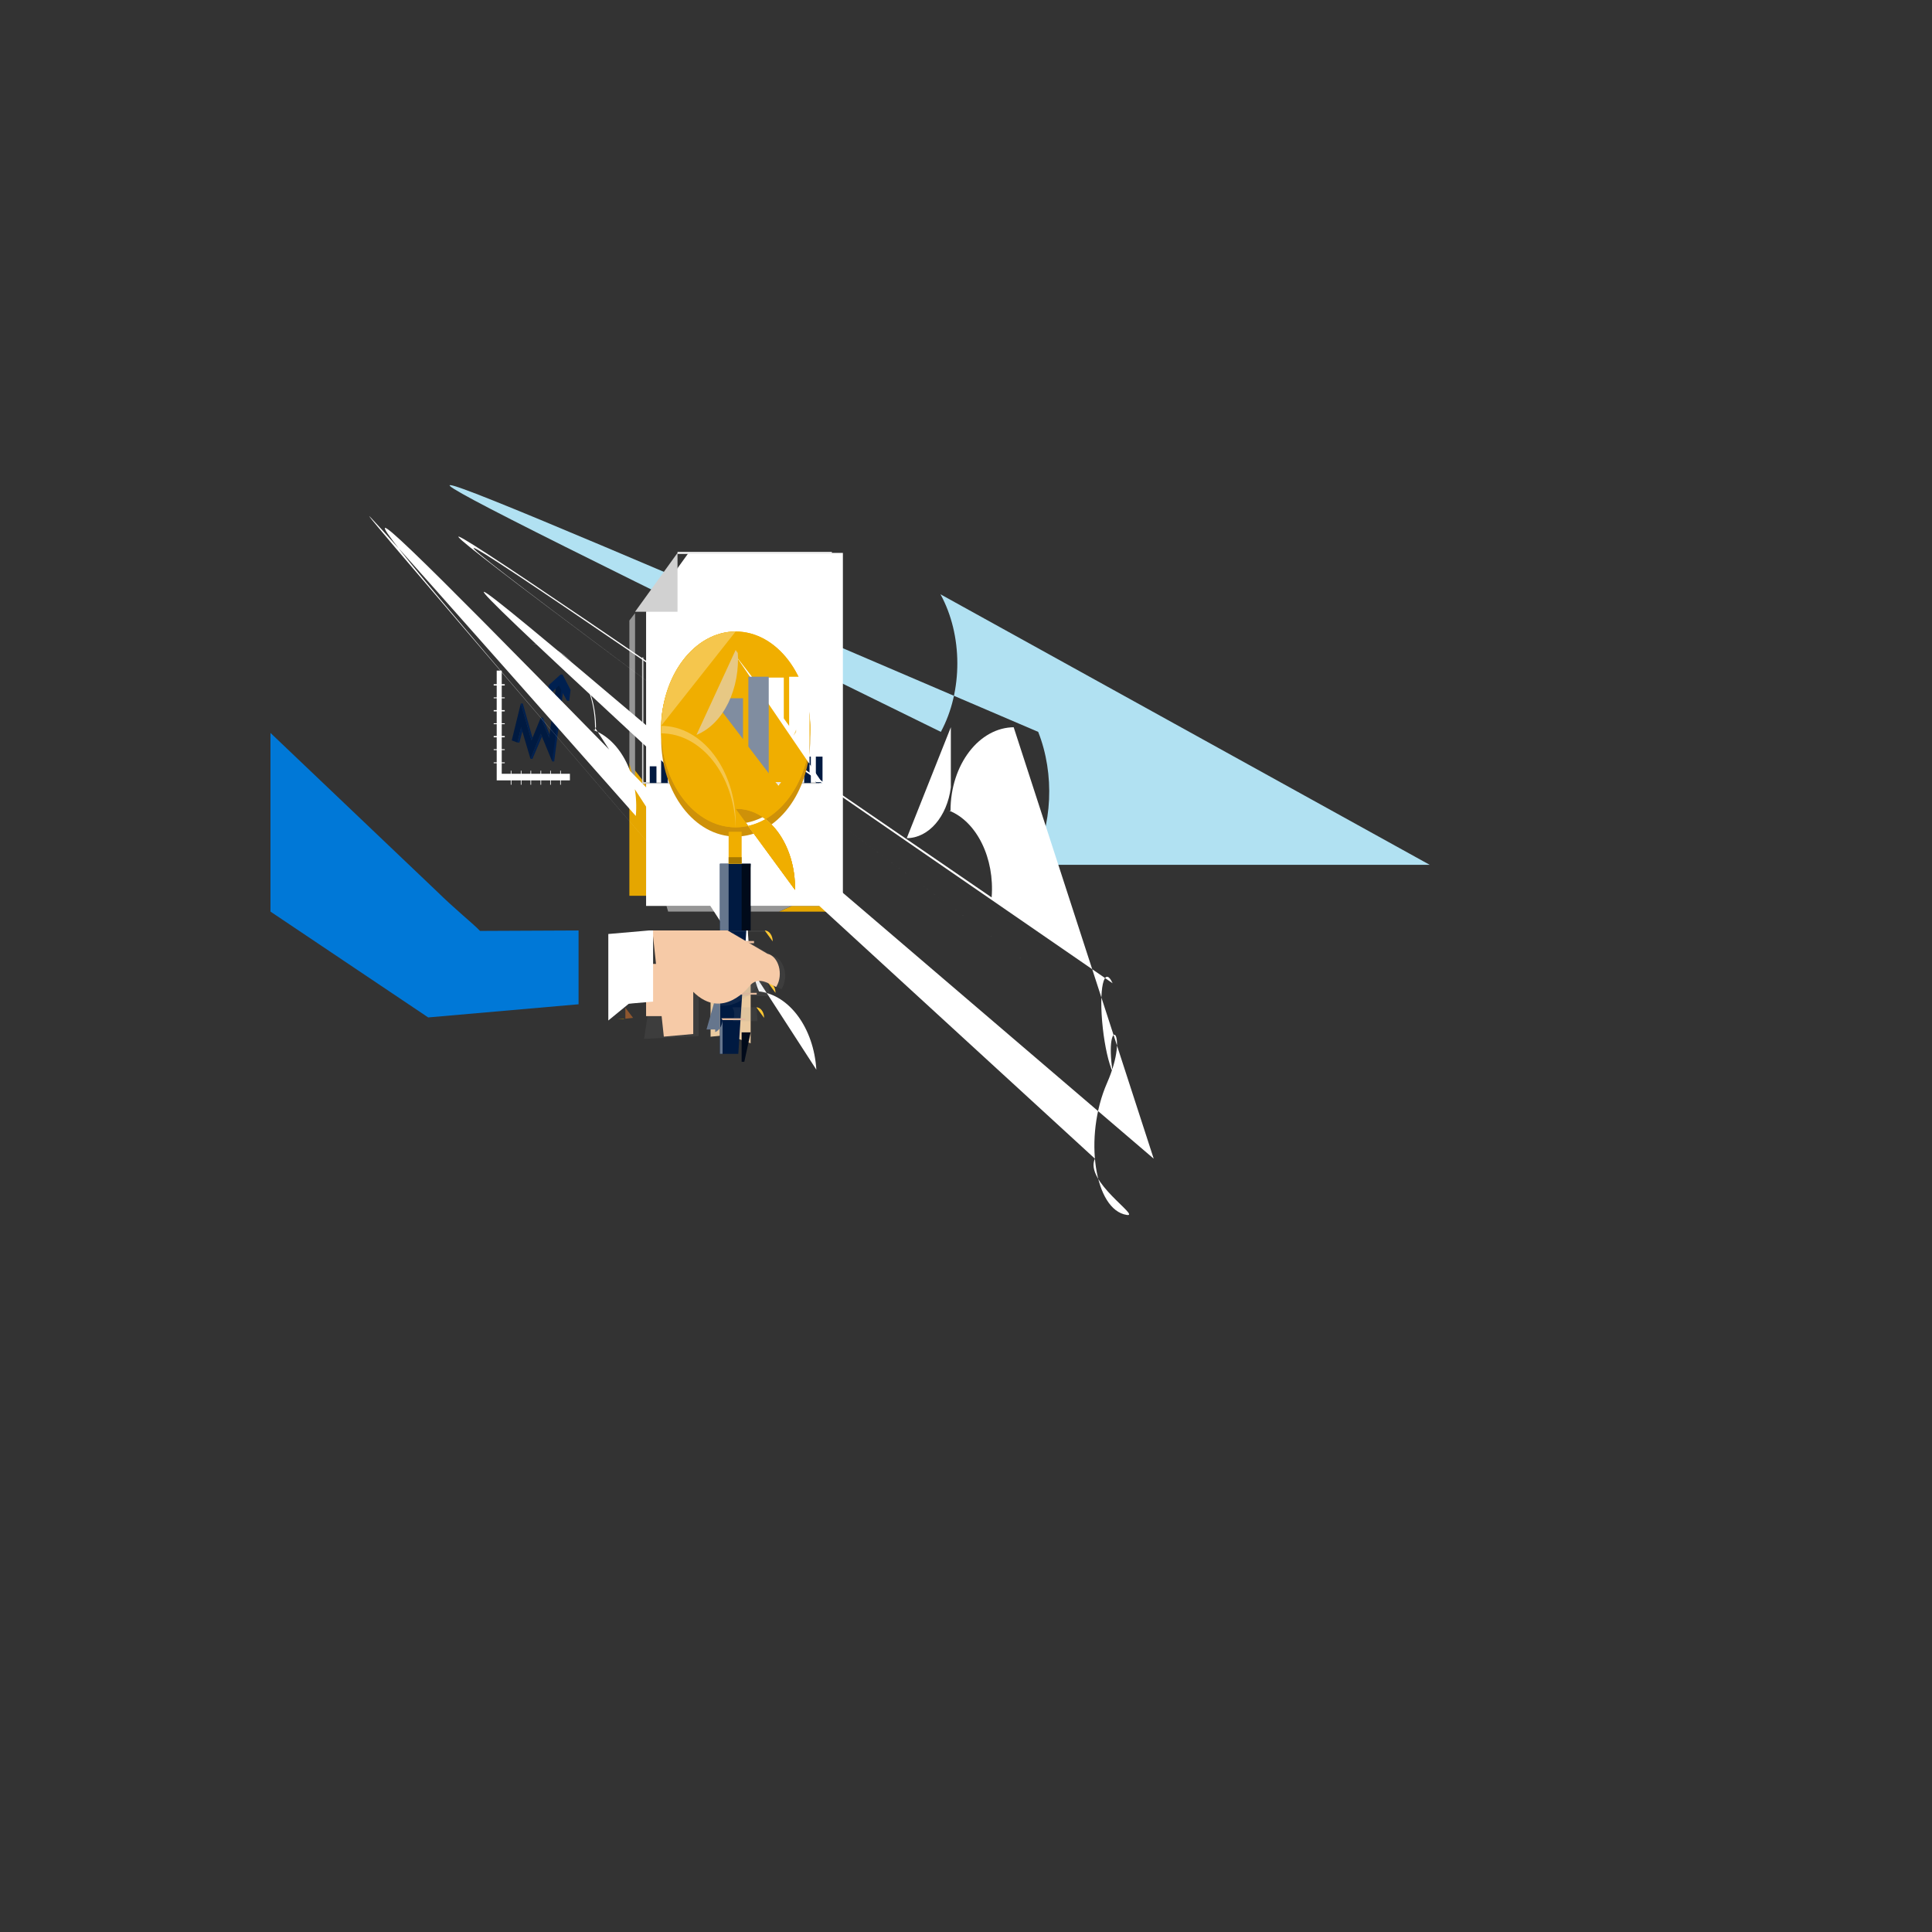 <svg xmlns="http://www.w3.org/2000/svg" version="1.1" xmlns:xlink="http://www.w3.org/1999/xlink" width="100%" height="100%" id="svgWorkerArea" viewBox="-25 -25 625 625" xmlns:idraw="https://idraw.muisca.co" style="background: white;"><rect x="-25" y="-25" width="625" height="625" fill="#333333" stroke="none"/><defs id="defsdoc"><pattern id="patternBool" x="0" y="0" width="10" height="10" patternUnits="userSpaceOnUse" patternTransform="rotate(35)"><circle cx="5" cy="5" r="4" style="stroke: none;fill: #ff000070;"></circle></pattern></defs><g id="fileImp-16269363" class="cosito"><path id="pathImp-603430134" fill="#b1e1f2" class="grouped" d="M279.243 167.255C286.47 180.431 286.52 198.512 279.364 211.762 62.5 105.331 62.5 105.331 310.855 211.762 316.255 225.438 315.486 242.115 308.874 254.761 308.874 254.761 437.5 254.761 437.5 254.761 437.5 254.761 279.243 167.255 279.243 167.255"></path><path id="pathImp-61239156" fill="#eacaa0" class="grouped" d="M210.386 309.812C210.386 309.812 204.871 310.379 204.871 310.379 204.871 310.379 204.871 289.778 204.871 289.778 204.871 289.778 217.839 289.778 217.839 289.778 217.839 289.778 217.839 312.507 217.839 312.507 217.839 312.507 210.386 309.812 210.386 309.812"></path><path id="pathImp-338019462" fill="#f0ae00" class="grouped" d="M213.626 239.366C213.626 239.366 217.629 239.366 217.629 239.366 217.629 239.366 217.629 263.227 217.629 263.227 217.629 263.227 213.626 263.227 213.626 263.227 213.626 263.227 213.626 239.366 213.626 239.366"></path><path id="pathImp-673521871" fill="#e5a600" class="grouped" d="M244.11 155.427C244.11 155.427 244.11 214.651 244.11 214.651 244.11 214.651 246.385 223.455 246.385 223.455 246.385 223.455 246.385 159.128 246.385 159.128 246.385 159.128 244.11 155.427 244.11 155.427M178.6 221.901C178.6 221.901 178.6 264.79 178.6 264.79 178.6 264.79 187.247 264.79 187.247 264.79 187.247 264.79 186.706 262.946 186.706 262.946 186.706 262.946 184.01 262.946 184.01 262.946 184.01 262.946 184.01 228.862 184.01 228.862 184.01 228.862 178.6 221.901 178.6 221.901M246.383 261.244C246.383 261.244 244.108 262.238 244.108 262.238 244.108 262.238 244.108 268.065 244.108 268.065 244.108 268.065 231.142 268.065 231.142 268.065 231.142 268.065 227.033 269.91 227.033 269.91 227.033 269.91 243.136 269.91 243.136 269.91 243.136 269.91 246.383 261.244 246.383 261.244"></path><path id="pathImp-487538654" fill="#969696" class="grouped" d="M180.444 173.335C180.444 173.335 178.6 175.747 178.6 175.746 178.6 175.747 178.6 221.909 178.6 221.909 178.6 221.909 180.444 228.869 180.444 228.869 180.444 228.869 180.444 173.335 180.444 173.335M244.11 214.653C244.11 214.653 244.11 262.242 244.11 262.242 244.11 262.242 246.385 261.248 246.385 261.248 246.385 261.248 246.385 223.457 246.385 223.457 246.385 223.457 244.11 214.653 244.11 214.653M231.144 268.061C231.144 268.061 217.839 268.061 217.839 268.061 217.839 268.061 217.839 269.901 217.839 269.901 217.839 269.901 227.027 269.901 227.027 269.901 227.027 269.901 231.144 268.061 231.144 268.061M207.896 268.061C207.896 268.061 190.603 268.061 190.603 268.061 190.603 268.061 191.144 269.906 191.144 269.905 191.144 269.906 207.896 269.906 207.896 269.905 207.896 269.906 207.896 268.061 207.896 268.061"></path><path id="pathImp-812820802" fill="#fff" class="grouped" d="M244.11 268.065C244.11 268.065 184.01 268.065 184.01 268.065 184.01 268.065 184.01 172.898 184.01 172.898 184.01 172.898 197.739 153.868 197.739 153.868 197.739 153.868 247.674 153.868 247.674 153.868 247.674 153.868 247.674 268.065 247.674 268.065 247.674 268.065 244.11 268.065 244.11 268.065"></path><path id="pathImp-216355873" fill="#d1d1d1" class="grouped" d="M194.174 153.868C194.174 153.868 194.174 172.898 194.174 172.898 194.174 172.898 180.444 172.898 180.444 172.898 180.444 172.898 194.174 153.868 194.174 153.868 194.174 153.868 194.174 153.868 194.174 153.868M244.11 268.065C244.11 268.065 244.11 153.868 244.11 153.868 244.11 153.868 244.11 262.081 244.11 262.081 244.11 262.081 244.11 268.065 244.11 268.065M182.71 187.674C182.71 187.674 182.71 228.579 182.71 228.579 182.71 228.579 240.112 228.579 240.112 228.579 240.112 228.579 240.112 228.012 240.112 228.012 240.112 228.012 183.145 228.012 183.145 228.012 183.145 228.012 183.145 187.674 183.145 187.674 183.145 187.674 182.71 187.674 182.71 187.674 182.71 187.674 182.71 187.674 182.71 187.674"></path><path id="pathImp-636814626" fill="#001a41" class="grouped" d="M200.436 207.847C200.436 207.847 207.03 207.847 207.03 207.847 207.03 207.847 207.03 228.293 207.03 228.293 207.03 228.293 200.436 228.293 200.436 228.293 200.436 228.293 200.436 207.847 200.436 207.847M208.766 200.885C208.766 200.885 215.36 200.885 215.36 200.885 215.36 200.885 215.36 228.293 215.36 228.293 215.36 228.293 208.766 228.293 208.766 228.293 208.766 228.293 208.766 200.885 208.766 200.885M217.092 193.926C217.092 193.926 223.686 193.926 223.686 193.926 223.686 193.926 223.686 228.295 223.686 228.295 223.686 228.295 217.092 228.295 217.092 228.295 217.092 228.295 217.092 193.926 217.092 193.926M185.196 222.894C185.196 222.894 187.364 222.894 187.364 222.894 187.364 222.894 187.364 228.295 187.364 228.295 187.364 228.295 185.196 228.295 185.196 228.295 185.196 228.295 185.196 222.894 185.196 222.894M238.924 219.773C238.924 219.773 241.083 219.773 241.083 219.773 241.083 219.773 241.083 228.295 241.083 228.295 241.083 228.295 238.924 228.295 238.924 228.295 238.924 228.295 238.924 219.773 238.924 219.773M235.14 219.773C235.14 219.773 237.307 219.773 237.307 219.773 237.307 219.773 237.307 228.295 237.307 228.295 237.307 228.295 235.14 228.295 235.14 228.295 235.14 228.295 235.14 219.773 235.14 219.773M188.875 219.773C188.875 219.773 191.034 219.773 191.034 219.773 191.034 219.773 191.034 228.295 191.034 228.295 191.034 228.295 188.875 228.295 188.875 228.295 188.875 228.295 188.875 219.773 188.875 219.773"></path><path id="pathImp-433372733" fill="#fff" class="grouped" d="M135.684 191.939C135.684 191.939 135.684 227.444 135.684 227.444 135.684 227.444 159.364 227.444 159.364 227.444 159.364 227.444 159.364 225.316 159.364 225.316 159.364 225.316 137.311 225.316 137.311 225.316 137.311 225.316 137.311 191.939 137.311 191.939 137.311 191.939 135.684 191.939 135.684 191.939 135.684 191.939 135.684 191.939 135.684 191.939"></path><path id="pathImp-691872058" fill="#fff" class="grouped" d="M134.711 196.335C134.711 196.335 138.284 196.335 138.284 196.335 138.284 196.335 138.284 196.762 138.284 196.762 138.284 196.762 134.711 196.762 134.711 196.762 134.711 196.762 134.711 196.335 134.711 196.335M134.711 200.604C134.711 200.604 138.284 200.604 138.284 200.604 138.284 200.604 138.284 200.887 138.284 200.887 138.284 200.887 134.711 200.887 134.711 200.887 134.711 200.887 134.711 200.604 134.711 200.604M134.711 204.713C134.711 204.713 138.284 204.713 138.284 204.713 138.284 204.713 138.284 205.139 138.284 205.139 138.284 205.139 134.711 205.139 134.711 205.139 134.711 205.139 134.711 204.713 134.711 204.713M134.711 208.981C134.711 208.981 138.284 208.981 138.284 208.981 138.284 208.981 138.284 209.265 138.284 209.265 138.284 209.265 134.711 209.265 134.711 209.265 134.711 209.265 134.711 208.981 134.711 208.981M134.711 213.095C134.711 213.095 138.284 213.095 138.284 213.095 138.284 213.095 138.284 213.521 138.284 213.521 138.284 213.521 134.711 213.521 134.711 213.521 134.711 213.521 134.711 213.095 134.711 213.095M134.711 217.363C134.711 217.363 138.284 217.363 138.284 217.363 138.284 217.363 138.284 217.647 138.284 217.647 138.284 217.647 134.711 217.647 134.711 217.647 134.711 217.647 134.711 217.363 134.711 217.363M134.711 221.617C134.711 221.617 138.284 221.617 138.284 221.617 138.284 221.617 138.284 221.901 138.284 221.901 138.284 221.901 134.711 221.901 134.711 221.901 134.711 221.901 134.711 221.617 134.711 221.617M156.222 224.312C156.222 224.312 156.437 224.312 156.437 224.312 156.437 224.312 156.437 228.862 156.437 228.862 156.437 228.862 156.222 228.862 156.222 228.862 156.222 228.862 156.222 224.312 156.222 224.312M152.986 224.312C152.986 224.312 153.202 224.312 153.202 224.312 153.202 224.312 153.202 228.862 153.202 228.862 153.202 228.862 152.986 228.862 152.986 228.862 152.986 228.862 152.986 224.312 152.986 224.312M149.846 224.312C149.846 224.312 150.061 224.312 150.061 224.312 150.061 224.312 150.061 228.862 150.061 228.862 150.061 228.862 149.846 228.862 149.846 228.862 149.846 228.862 149.846 224.312 149.846 224.312M146.606 224.312C146.606 224.312 146.821 224.312 146.821 224.312 146.821 224.312 146.821 228.862 146.821 228.862 146.821 228.862 146.606 228.862 146.606 228.862 146.606 228.862 146.606 224.312 146.606 224.312M143.476 224.312C143.476 224.312 143.692 224.312 143.692 224.312 143.692 224.312 143.692 228.862 143.692 228.862 143.692 228.862 143.476 228.862 143.476 228.862 143.476 228.862 143.476 224.312 143.476 224.312M140.225 224.312C140.225 224.312 140.441 224.312 140.441 224.312 140.441 224.312 140.441 228.862 140.441 228.862 140.441 228.862 140.225 228.862 140.225 228.862 140.225 228.862 140.225 224.312 140.225 224.312"></path><path id="pathImp-626960575" fill="#002050" class="grouped" d="M156.333 193.216C156.333 193.216 156.979 193.216 156.979 193.216 156.979 193.216 159.579 198.178 159.579 198.178 159.579 198.178 159.148 201.738 159.148 201.738 159.148 201.738 158.5 201.738 158.5 201.738 158.5 201.738 157.09 199.182 157.09 199.182 157.09 199.182 154.28 221.336 154.28 221.335 154.28 221.336 153.634 221.336 153.634 221.335 153.634 221.336 156.333 193.216 156.333 193.216 156.333 193.216 156.333 193.216 156.333 193.216"></path><path id="pathImp-8426198" fill="#001a41" class="grouped" d="M153.634 221.335C153.634 221.336 149.952 212.387 149.952 212.387 149.952 212.387 146.606 220.481 146.606 220.481 146.606 220.481 143.583 210.259 143.583 210.259 143.583 210.259 142.387 215.221 142.387 215.221 142.387 215.221 140.552 214.515 140.552 214.515 140.552 214.515 143.476 202.587 143.476 202.587 143.476 202.587 146.932 214.515 146.932 214.515 146.932 214.515 149.952 207.127 149.952 207.127 149.952 207.127 152.662 213.664 152.662 213.664 152.662 213.664 155.037 195.766 155.037 195.766 155.037 195.766 156.873 196.195 156.873 196.195 156.873 196.195 153.634 221.336 153.634 221.335 153.634 221.336 153.634 221.336 153.634 221.335"></path><path id="pathImp-216292212" fill="#002050" class="grouped" d="M158.5 201.738C158.5 201.738 155.791 196.762 155.791 196.762 155.791 196.762 152.12 200.32 152.12 200.32 152.12 200.32 152.551 196.617 152.551 196.617 152.551 196.617 156.333 193.216 156.333 193.216 156.333 193.216 158.931 198.178 158.931 198.178 158.931 198.178 158.5 201.738 158.5 201.738 158.5 201.738 158.5 201.738 158.5 201.738M149.952 207.127C149.952 207.127 150.609 207.127 150.609 207.127 150.609 207.127 152.771 212.525 152.771 212.525 152.771 212.525 152.662 213.664 152.662 213.664 152.662 213.664 149.952 207.127 149.952 207.127 149.952 207.127 149.952 207.127 149.952 207.127M146.606 220.481C146.606 220.481 147.254 220.481 147.254 220.481 147.254 220.481 150.277 213.38 150.277 213.38 150.277 213.38 149.952 212.387 149.952 212.387 149.952 212.387 146.606 220.481 146.606 220.481 146.606 220.481 146.606 220.481 146.606 220.481M143.476 202.587C143.476 202.587 144.123 202.587 144.123 202.587 144.123 202.587 147.254 213.664 147.254 213.664 147.254 213.664 146.932 214.515 146.932 214.515 146.932 214.515 143.476 202.587 143.476 202.587 143.476 202.587 143.476 202.587 143.476 202.587M142.387 215.221C142.387 215.221 143.033 215.221 143.033 215.221 143.033 215.221 144.013 211.393 144.013 211.393 144.013 211.393 143.583 210.259 143.583 210.259 143.583 210.259 142.387 215.221 142.387 215.221 142.387 215.221 142.387 215.221 142.387 215.221"></path><path id="pathImp-297413763" fill="#fff" class="grouped" d="M167.475 210.397C167.475 210.397 167.801 210.397 167.801 210.397 167.801 195.493 158.506 183.418 147.153 183.418 158.504 183.024 167.781 195.683 167.492 211.172 167.492 211.172 166.95 211.172 166.95 211.172 175.948 214.504 181.795 226.335 180.688 238.968 62.5 105.331 62.5 105.331 201.27 267.055 62.5 105.331 62.5 105.331 220.536 267.055 217.716 260.899 215.953 268.997 217.363 281.631 218.018 287.494 219.227 292.866 220.536 295.723 230.409 296.881 238.238 307.566 239.087 321.038 239.087 321.038 167.475 210.397 167.475 210.397M282.597 210.259C282.597 210.259 282.597 229.717 282.597 229.717 281.401 239.195 275.385 246.127 268.337 246.145 268.337 246.145 282.597 210.259 282.597 210.259"></path><path id="pathImp-785493099" fill="#001a41" class="grouped" d="M282.597 210.259C282.597 210.259 282.597 190.945 282.597 190.945 282.597 190.945 282.597 210.259 282.597 210.259"></path><path id="pathImp-837976375" fill="#fff" class="grouped" d="M302.923 210.259C302.923 210.259 303.138 210.259 303.138 210.259 291.785 210.259 282.491 222.329 282.491 237.244 282.491 237.244 282.06 237.244 282.06 237.244 291.016 240.826 296.803 252.653 295.795 265.314 62.5 105.331 62.5 105.331 316.151 293.092 62.5 105.331 62.5 105.331 334.936 293.092 332.116 286.938 330.354 295.036 331.764 307.669 332.418 313.533 333.627 318.904 334.936 321.76 332.086 302.792 340.751 307.938 333.122 325.354 325.492 342.77 329.053 366.481 339.533 368.033 344.115 368.711 325.683 357.133 329.209 349.831 62.5 105.331 62.5 105.331 348.223 349.831 348.223 349.831 302.923 210.259 302.923 210.259"></path><path id="pathImp-328158532" fill="#001a41" class="grouped" d="M217.839 254.425C217.839 254.425 207.896 254.425 207.896 254.425 207.896 254.425 207.896 315.921 207.896 315.921 207.896 315.921 213.841 315.921 213.841 315.921 213.841 315.921 217.839 254.425 217.839 254.425"></path><path id="pathImp-338703373" fill="#66768d" class="grouped" d="M210.709 254.425C210.709 254.425 207.896 254.425 207.896 254.425 207.896 254.425 207.896 276.006 207.896 276.006 207.896 276.006 210.709 276.006 210.709 276.006 210.709 276.006 210.709 254.425 210.709 254.425M210.709 284.104C210.709 284.104 207.896 284.104 207.896 284.104 207.896 284.104 207.896 284.671 207.896 284.671 207.896 284.671 210.709 284.671 210.709 284.671 210.709 284.671 210.709 284.104 210.709 284.104M207.893 292.769C207.893 292.769 207.893 315.921 207.893 315.921 207.893 315.921 208.756 315.921 208.756 315.921 208.756 315.921 208.756 306.125 208.756 306.125 208.756 306.125 208.756 305.981 208.756 305.98 208.756 305.981 208.756 304.846 208.756 304.846 208.66 306.745 207.705 308.359 206.366 308.889 206.366 308.889 206.366 308.038 206.366 308.038 206.366 308.038 203.553 308.038 203.553 308.038 203.553 308.038 207.893 292.769 207.893 292.769"></path><path id="pathImp-101075781" fill="#000a1a" class="grouped" d="M217.839 254.425C217.839 254.425 214.917 254.425 214.917 254.425 214.917 254.425 214.917 276.006 214.917 276.006 214.917 276.006 217.839 276.006 217.839 276.006 217.839 276.006 217.839 254.425 217.839 254.425M217.839 284.104C217.839 284.104 214.917 284.104 214.917 284.104 214.917 284.104 214.917 284.671 214.917 284.671 214.917 284.671 217.839 284.671 217.839 284.671 217.839 284.671 217.839 284.104 217.839 284.104M217.839 308.961C217.839 308.961 214.917 308.961 214.917 308.961 214.917 308.961 214.917 318.484 214.917 318.484 214.917 318.484 215.788 318.484 215.788 318.484 215.788 318.484 217.839 308.961 217.839 308.961"></path><path id="pathImp-938437789" fill="#edbf9f" class="grouped" d="M208.766 304.989C208.766 304.989 216.115 304.989 216.115 304.989 216.115 304.989 216.115 304.422 216.115 304.422 216.115 304.422 208.335 304.422 208.335 304.422 208.335 304.422 208.766 304.989 208.766 304.989"></path><path id="pathImp-661452442" fill="#ffc733" class="grouped" d="M219.68 300.863C221.068 300.863 222.192 302.398 222.192 304.291 222.192 304.291 219.68 300.863 219.68 300.863"></path><path id="pathImp-758446646" fill="#91919144" opacity=".11" class="grouped" d="M219.68 300.863C219.68 300.863 211.9 300.863 211.9 300.863 212.651 301.99 212.737 303.673 212.107 304.931 212.107 304.931 212.107 305.076 212.107 305.076 212.107 305.214 212.107 305.214 212.217 305.359 212.217 305.359 219.997 305.359 219.997 305.359 219.997 305.359 219.997 304.649 219.997 304.649 219.997 304.649 219.68 300.863 219.68 300.863"></path><path id="pathImp-83518683" fill="#edbf9f" class="grouped" d="M209.633 296.752C209.633 296.752 219.797 296.752 219.797 296.752 219.797 296.752 219.797 296.191 219.797 296.191 219.797 296.191 209.087 296.191 209.087 296.191 209.087 296.191 209.633 296.752 209.633 296.752"></path><path id="pathImp-443713981" fill="#ffc733" class="grouped" d="M223.362 292.769C224.752 292.769 225.879 294.307 225.879 296.204 225.879 296.204 223.362 292.769 223.362 292.769"></path><path id="pathImp-443538079" fill="#334867" class="grouped" d="M214.923 292.769C214.923 292.769 212.647 292.769 212.647 292.769 213.405 293.916 213.644 295.535 213.271 296.992 213.271 296.992 214.923 292.769 214.923 292.769"></path><path id="pathImp-99269878" fill="#8591a4" class="grouped" d="M210.709 293.62C212.081 294.052 213.04 295.742 213.004 297.663 213.004 297.663 210.709 293.62 210.709 293.62"></path><path id="pathImp-925390781" fill="#91919144" opacity=".11" class="grouped" d="M223.362 292.769C223.362 292.769 212.652 292.769 212.652 292.769 213.362 293.877 213.598 295.408 213.275 296.812 213.275 296.812 213.275 297.226 213.275 297.226 213.275 297.226 223.985 297.226 223.985 297.226 223.985 297.226 223.985 296.191 223.985 296.191 223.985 296.191 223.362 292.769 223.362 292.769"></path><path id="pathImp-313301998" fill="#edbf9f" class="grouped" d="M204.871 288.652C204.871 288.652 220.448 288.652 220.448 288.652 220.448 288.652 220.448 288.085 220.448 288.085 220.448 288.085 208.001 288.085 208.001 288.085 208.001 288.085 204.871 288.652 204.871 288.652"></path><path id="pathImp-404713732" fill="#896349" class="grouped" d="M207.896 284.671C209.527 284.756 210.816 286.585 210.815 288.811 210.815 288.811 207.896 284.671 207.896 284.671"></path><path id="pathImp-296609340" fill="#91919144" opacity=".11" class="grouped" d="M224.116 284.671C224.116 284.671 207.896 284.671 207.896 284.671 207.896 284.671 207.896 285.1 207.896 285.1 207.896 285.1 224.01 285.1 224.01 285.1 224.01 285.1 224.01 284.39 224.01 284.39 224.01 284.39 224.116 284.671 224.116 284.671"></path><path id="pathImp-67861585" fill="#ce9109" class="grouped" d="M212.984 236.673C223.679 236.39 232.402 248.294 232.195 262.888 232.195 262.888 212.984 236.673 212.984 236.673M212.984 182.286C199.686 182.286 188.881 196.48 188.881 213.958 188.881 231.435 199.68 245.619 212.984 245.619 226.288 245.619 237.104 231.411 237.104 213.947 237.104 196.484 226.276 182.284 212.984 182.284 212.984 182.284 212.984 182.286 212.984 182.286"></path><path id="pathImp-78222430" fill="#ce9109" class="grouped" d="M212.984 187.099C212.984 187.099 212.984 187.099 212.984 187.099M212.984 241.486C226.282 241.486 237.104 227.291 237.104 209.814 237.104 194.909 226.288 180.27 212.984 180.27 199.68 180.27 188.875 195.485 188.875 209.83 188.875 227.302 199.68 241.494 212.984 241.494 212.984 241.494 212.984 241.486 212.984 241.486"></path><path id="pathImp-949418540" fill="#f0ae00" class="grouped" d="M212.984 236.673C223.679 236.39 232.402 248.294 232.195 262.888 232.195 262.888 212.984 236.673 212.984 236.673M212.984 179.293C199.686 179.293 188.881 193.501 188.881 210.964 188.881 228.428 199.686 242.637 212.984 242.637 226.282 242.637 237.104 228.428 237.104 210.964 237.104 193.501 226.276 179.293 212.984 179.293 212.984 179.293 212.984 179.293 212.984 179.293"></path><path id="pathImp-616778907" fill="#f0ae00" class="grouped" d="M212.984 236.673C223.679 236.39 232.402 248.294 232.195 262.888 232.195 262.888 212.984 236.673 212.984 236.673M212.984 179.293C199.686 179.293 188.881 193.501 188.881 210.964 188.881 228.428 199.686 242.637 212.984 242.637 226.282 242.637 237.104 228.428 237.104 210.964 237.104 193.501 226.276 179.293 212.984 179.293 212.984 179.293 212.984 179.293 212.984 179.293"></path><path id="pathImp-293792980" fill="#fff" class="grouped" d="M237.092 210.969C237.092 210.969 237.092 210.969 237.092 210.969M188.875 210.969C188.875 210.969 188.875 210.969 188.875 210.969"></path><path id="pathImp-806095373" fill="#f5c64d" class="grouped" d="M212.984 179.293C199.686 179.293 188.881 193.501 188.881 210.964 188.881 210.964 188.881 212.238 188.881 212.238 201.854 212.238 212.546 225.726 213.001 242.767 213.001 242.767 213.001 241.494 213.001 241.494 212.989 224.02 202.173 209.814 188.881 209.814 188.881 209.814 212.984 179.293 212.984 179.293"></path><path id="pathImp-766563088" fill="#f0ae00" class="grouped" d="M210.712 244.059C210.712 244.059 214.923 244.059 214.923 244.059 214.923 244.059 214.923 254.423 214.923 254.423 214.923 254.423 210.712 254.423 210.712 254.423 210.712 254.423 210.712 244.059 210.712 244.059"></path><path id="pathImp-977807276" fill="#a87900" class="grouped" d="M210.712 252.298C210.712 252.298 214.923 252.298 214.923 252.298 214.923 252.298 214.923 254.425 214.923 254.425 214.923 254.425 210.712 254.425 210.712 254.425 210.712 254.425 210.712 252.298 210.712 252.298"></path><path id="pathImp-402470511" fill="#edbf9f" class="grouped" d="M204.441 280.132C204.441 280.132 218.923 280.132 218.923 280.132 218.923 280.132 218.923 279.424 218.923 279.424 218.923 279.424 204.01 279.424 204.01 279.424 204.01 279.424 204.441 280.132 204.441 280.132"></path><path id="pathImp-205226142" fill="#ffc733" class="grouped" d="M222.379 276.006C223.811 276.006 224.971 277.59 224.971 279.544 224.971 279.544 222.379 276.006 222.379 276.006"></path><path id="pathImp-823107779" fill="#91919144" opacity=".11" class="grouped" d="M222.379 276.006C222.379 276.006 207.464 276.006 207.464 276.006 207.464 276.006 207.464 276.434 207.464 276.434 207.464 276.434 222.379 276.434 222.379 276.434 222.379 276.434 222.379 279.424 222.379 279.424 222.379 279.424 222.379 276.006 222.379 276.006"></path><path id="pathImp-771187560" fill="#91919144" opacity=".11" class="grouped" d="M188.553 276.716C188.553 276.716 212.115 276.716 212.115 276.716 212.115 276.716 224.982 284.247 224.982 284.247 228.619 285.063 230.244 290.946 227.907 294.835 227.871 294.895 227.835 294.953 227.798 295.011 225.208 293.734 221.852 291.453 219.151 294.728 219.151 294.728 210.609 306.082 200.993 296.572 200.993 296.572 200.993 310.207 200.993 310.207 200.993 310.207 183.368 311.058 183.368 311.058 183.368 311.058 188.553 276.716 188.553 276.716"></path><path id="pathImp-623151365" fill="#f6caa7" class="grouped" d="M186.059 276.006C186.059 276.006 210.386 276.006 210.386 276.006 210.386 276.006 223.253 283.537 223.253 283.537 226.889 284.353 228.514 290.236 226.178 294.125 226.142 294.185 226.106 294.243 226.068 294.301 223.479 293.024 220.123 290.743 217.421 294.017 217.421 294.017 208.879 305.372 199.263 295.862 199.263 295.862 199.263 309.498 199.263 309.498 199.263 309.498 189.746 310.348 189.746 310.348 189.746 310.348 186.059 276.006 186.059 276.006"></path><path id="pathImp-46233215" fill="#b28100" class="grouped" d="M176.874 304.56C176.874 304.56 174.497 304.705 174.497 304.705 174.497 304.705 176.874 304.705 176.874 304.705 176.874 304.705 176.874 304.56 176.874 304.56 176.874 304.56 176.874 304.56 176.874 304.56"></path><path id="pathImp-959905431" fill="#f6caa7" class="grouped" d="M184.008 286.81C184.008 286.81 192.763 286.81 192.763 286.81 192.763 286.81 192.763 303.712 192.763 303.712 192.763 303.712 184.008 303.712 184.008 303.712 184.008 303.712 184.008 286.81 184.008 286.81"></path><path id="pathImp-487544359" fill="#fff" class="grouped" d="M212.984 187.099C212.984 187.099 221.96 198.737 221.96 198.737 221.96 198.737 221.96 194.203 221.96 194.203 221.96 194.203 228.556 194.203 228.556 194.203 228.556 194.203 228.556 207.402 228.556 207.402 228.556 207.402 230.285 209.828 230.285 209.828 230.285 209.828 230.285 193.93 230.285 193.93 230.285 193.93 236.878 193.93 236.878 193.93 236.878 193.93 236.878 225.188 236.878 225.188 236.878 225.188 239.04 228.026 239.04 228.026 239.04 228.026 240.875 228.026 240.875 228.026 240.875 228.026 212.984 187.099 212.984 187.099M227.244 228.579C227.244 228.579 226.378 228.579 226.378 228.579 226.378 228.579 226.808 229.146 226.808 229.146 227.033 229.001 227.139 228.717 227.244 228.579 227.244 228.579 227.244 228.579 227.244 228.579"></path><path id="pathImp-986257249" fill="#e8e8e8" class="grouped" d="M227.681 228.012C227.681 228.012 225.845 228.012 225.845 228.012 225.845 228.012 226.382 228.579 226.382 228.579 226.382 228.579 227.248 228.579 227.248 228.579 227.465 228.434 227.571 228.15 227.681 228.012 227.681 228.012 227.681 228.012 227.681 228.012"></path><path id="pathImp-352038842" fill="#808da0" class="grouped" d="M215.363 200.887C215.363 200.887 208.766 200.887 208.766 200.887 208.766 200.887 208.766 205.421 208.766 205.421 208.766 205.421 215.363 214.086 215.363 214.086 215.363 214.086 215.363 200.887 215.363 200.887 215.363 200.887 215.363 200.887 215.363 200.887M223.685 193.922C223.685 193.922 217.092 193.922 217.092 193.922 217.092 193.922 217.092 216.512 217.092 216.512 217.092 216.512 223.685 225.173 223.685 225.173 223.685 225.173 223.685 193.922 223.685 193.922 223.685 193.922 223.685 193.922 223.685 193.922"></path><path id="pathImp-255999196" fill="#e7c884" class="grouped" d="M212.984 185.263C212.984 185.263 213.632 186.256 213.632 186.256 213.632 186.256 213.632 185.405 213.632 185.405 214.631 197.717 209.016 209.233 200.308 212.73 200.308 212.73 212.984 185.263 212.984 185.263"></path><path id="pathImp-683285797" fill="#f8d780" class="grouped" d="M232.553 210.969C232.553 210.969 232.553 211.82 232.553 211.82 232.444 211.958 232.338 212.233 232.122 212.387 232.013 212.525 231.907 212.801 231.687 212.954 231.687 212.954 232.553 210.969 232.553 210.969"></path><path id="pathImp-133666014" fill="#8e562e" class="grouped" d="M177.306 304.56C177.306 304.56 177.306 301.006 177.306 301.006 177.306 301.006 179.796 304.277 179.796 304.277 179.796 304.277 177.306 304.56 177.306 304.56 177.306 304.56 177.306 304.56 177.306 304.56"></path><path id="pathImp-832725685" fill="#fff" class="grouped" d="M171.788 305.128C171.788 305.128 171.788 277.147 171.788 277.147 171.788 277.147 183.361 276.143 183.361 276.142 183.898 276.143 184.439 275.998 184.981 275.998 184.981 275.998 186.275 275.998 186.275 275.998 186.275 275.998 186.275 299.019 186.275 299.019 186.275 299.019 179.682 299.586 179.682 299.586 179.682 299.586 178.383 299.731 178.383 299.731 178.383 299.731 171.788 305.128 171.788 305.128"></path><path id="pathImp-959863187" fill="#0078d7" class="grouped" d="M130.283 276.151C128.017 273.739 122.715 269.628 115.905 262.952 115.905 262.952 62.5 212.103 62.5 212.103 62.5 212.103 62.5 269.901 62.5 269.901 62.5 269.901 113.522 304.138 113.522 304.138 113.522 304.138 162.167 299.882 162.167 299.882 162.167 299.882 162.167 276.006 162.167 276.006 162.167 276.006 130.283 276.151 130.283 276.151"></path><path id="pathImp-630813420" fill="none" stroke="#eee" stroke-miterlimit="10" stroke-width=".657" class="grouped" d="M194.174 153.868C194.174 153.868 244.11 153.868 244.11 153.868"></path></g></svg>